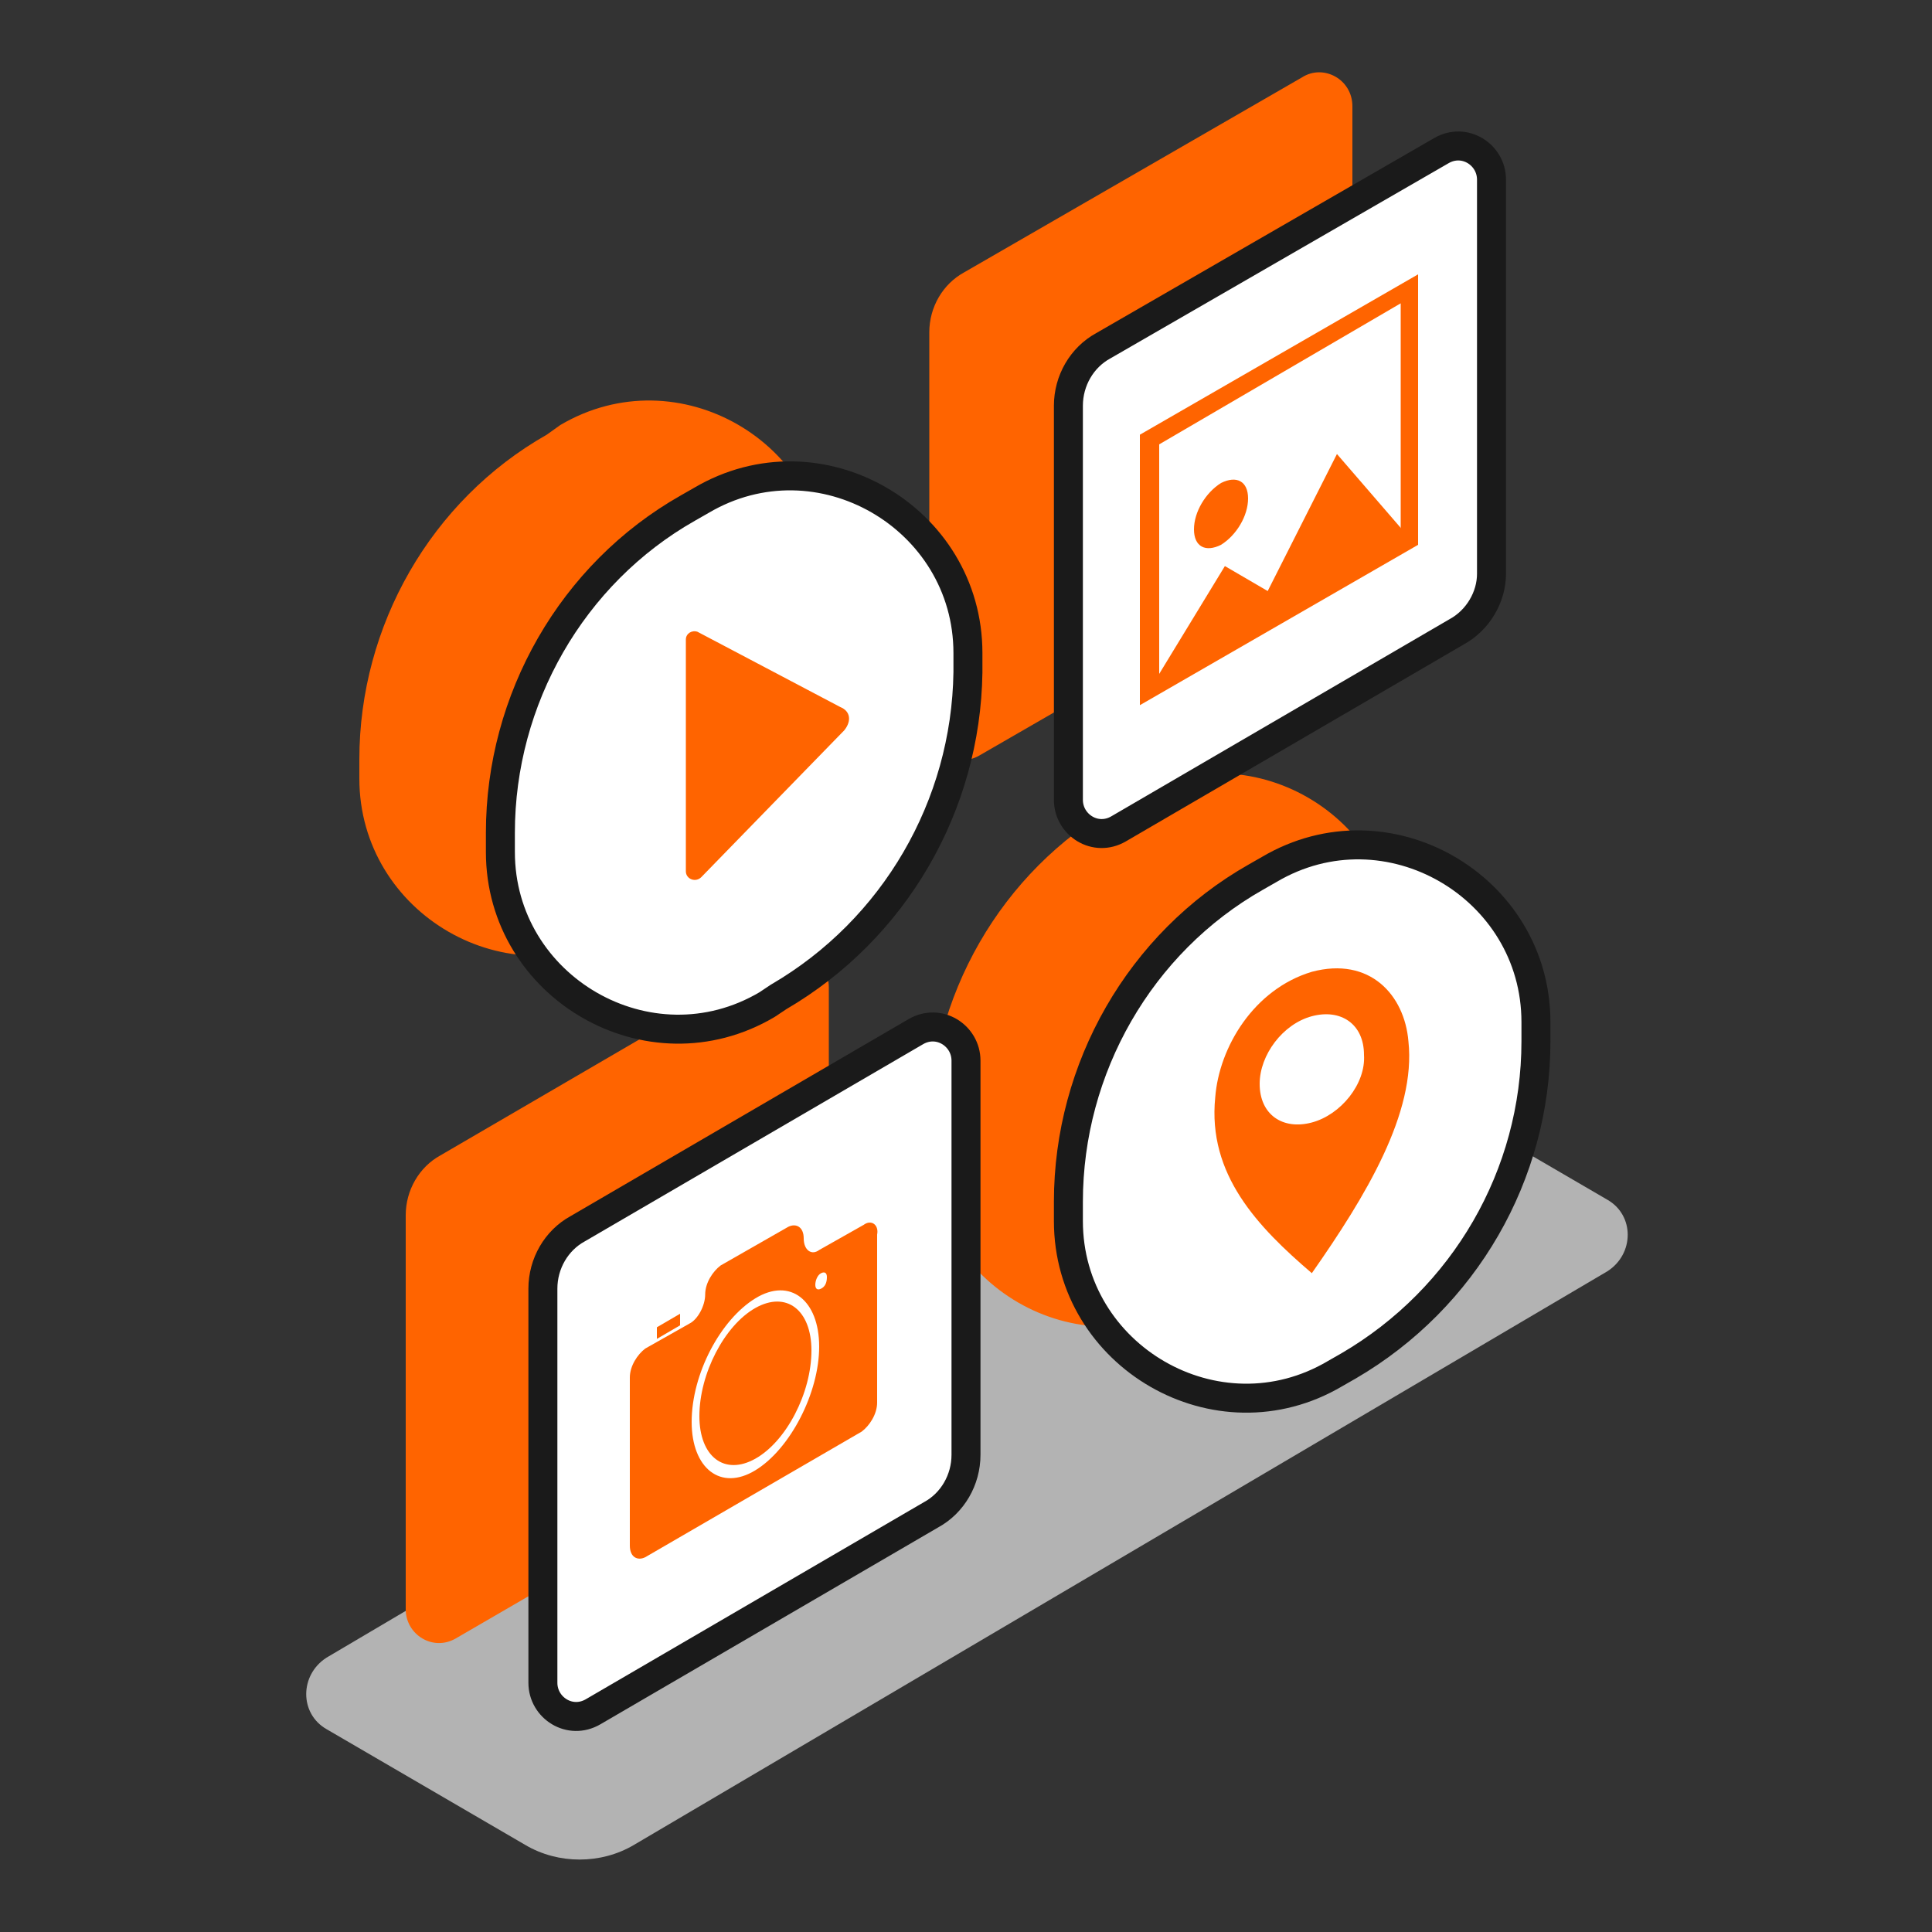 <?xml version="1.0" encoding="utf-8"?>
<!-- Generator: Adobe Illustrator 24.3.0, SVG Export Plug-In . SVG Version: 6.00 Build 0)  -->
<svg version="1.1" id="Layer_1" xmlns="http://www.w3.org/2000/svg" xmlns:xlink="http://www.w3.org/1999/xlink" x="0px" y="0px"
	 viewBox="0 0 100 100" style="enable-background:new 0 0 100 100;" xml:space="preserve">
<rect x="0" y="0" width="100" height="100" fill="#333333" stroke="none"/>
<style type="text/css">
	.st0{fill:#FF6400;}
	.st1{fill:#B3B3B3;}
	.st2{fill:#FFFFFF;stroke:#1A1A1A;stroke-width:1.5;stroke-linecap:round;stroke-linejoin:round;stroke-miterlimit:10;}
</style>
<g>
	<path class="st0" d="M68.2,29L50.7,39.1c-1.2,0.7-2.6-0.2-2.6-1.5V17.2c0-1.3,0.7-2.5,1.8-3.1L67.4,4C68.5,3.3,70,4.1,70,5.5v20.4
		C70,27.1,69.3,28.3,68.2,29z"/>
	<path class="st1" d="M27.2,95.5l-10.3-6c-1.4-0.8-1.4-2.8,0-3.7l50.3-29.7c1.7-1,3.9-1,5.7,0l10.3,6c1.4,0.8,1.4,2.8,0,3.7
		L32.8,95.5C31.1,96.5,28.9,96.5,27.2,95.5z"/>
	<path class="st0" d="M33.1,47.8l-0.7,0.4c-6.1,3.6-13.8-0.9-13.8-7.9v-1c0-6.9,3.7-13.4,9.7-16.8L29,22c6.1-3.6,13.8,0.9,13.8,7.9
		v1C42.8,37.9,39.1,44.3,33.1,47.8z"/>
	<path class="st0" d="M62.6,67l-0.7,0.4c-6.1,3.6-13.8-0.9-13.8-7.9v-1c0-6.9,3.7-13.4,9.7-16.8l0.7-0.4c6.1-3.6,13.8,0.9,13.8,7.9
		v1C72.3,57,68.6,63.5,62.6,67z"/>
	<path class="st0" d="M41,74.7L23.6,84.8c-1.2,0.7-2.6-0.2-2.6-1.5V62.9c0-1.3,0.7-2.5,1.8-3.1l17.5-10.2c1.2-0.7,2.6,0.2,2.6,1.5
		v20.4C42.8,72.8,42.1,74,41,74.7z"/>
	<path class="st2" d="M75.4,32.7L57.9,42.9c-1.2,0.7-2.6-0.2-2.6-1.5V21c0-1.3,0.7-2.5,1.8-3.1L74.6,7.8c1.2-0.7,2.6,0.2,2.6,1.5
		v20.4C77.2,30.9,76.5,32.1,75.4,32.7z"/>
	<path class="st2" d="M40.3,51.6L39.7,52c-6.1,3.6-13.8-0.9-13.8-7.9v-1c0-6.9,3.7-13.4,9.7-16.8l0.7-0.4c6.1-3.6,13.8,0.9,13.8,7.9
		v1C50,41.7,46.3,48.1,40.3,51.6z"/>
	<path class="st2" d="M69.8,70.7l-0.7,0.4c-6.1,3.6-13.8-0.9-13.8-7.9v-1c0-6.9,3.7-13.4,9.7-16.8l0.7-0.4
		c6.1-3.6,13.8,0.9,13.8,7.9v1C79.5,60.8,75.8,67.2,69.8,70.7z"/>
	<path class="st2" d="M48.2,78.4L30.7,88.6c-1.2,0.7-2.6-0.2-2.6-1.5V66.7c0-1.3,0.7-2.5,1.8-3.1l17.5-10.2c1.2-0.7,2.6,0.2,2.6,1.5
		v20.4C50,76.6,49.3,77.8,48.2,78.4z"/>
	<g id="XMLID_10652_">
		<path id="XMLID_14255_" class="st0" d="M39.1,67.7c-1.6,0.9-2.9,3.4-2.9,5.6c0,2.1,1.3,3.1,2.9,2.2c1.6-0.9,2.9-3.4,2.9-5.6
			C42,67.8,40.7,66.8,39.1,67.7z"/>
		<polygon id="XMLID_10656_" class="st0" points="34,68.7 35.2,68 35.2,68.6 34,69.3 		"/>
		<path id="XMLID_14250_" class="st0" d="M44.7,63.4l-2.3,1.3c-0.4,0.3-0.8,0-0.8-0.6c0-0.6-0.4-0.8-0.8-0.6l-3.5,2
			c-0.4,0.3-0.8,0.9-0.8,1.5c0,0.6-0.4,1.3-0.8,1.5l-2.3,1.3c-0.4,0.3-0.8,0.9-0.8,1.5V80c0,0.6,0.4,0.8,0.8,0.6l11.2-6.5
			c0.4-0.3,0.8-0.9,0.8-1.5v-8.7C45.5,63.4,45.1,63.1,44.7,63.4z M39.1,76.1c-1.8,1.1-3.3-0.1-3.3-2.5c0-2.5,1.5-5.3,3.3-6.4
			c1.8-1.1,3.3,0.1,3.3,2.5C42.4,72.1,40.9,75,39.1,76.1z M42.5,66.7c-0.2,0.1-0.3,0-0.3-0.2c0-0.2,0.1-0.5,0.3-0.6
			c0.2-0.1,0.3,0,0.3,0.2C42.8,66.4,42.7,66.6,42.5,66.7z"/>
	</g>
	<path class="st0" d="M43.5,36.6l-7.4-3.9c-0.3-0.1-0.6,0.1-0.6,0.4v12c0,0.4,0.5,0.6,0.8,0.3l7.4-7.6C44.1,37.3,44,36.8,43.5,36.6z
		"/>
	<path class="st0" d="M72.9,53.9c-0.2-2.4-2-4.4-5-3.6c-3,0.9-4.8,3.9-5,6.5c-0.4,4,2.2,6.7,5,9.1C70.7,61.9,73.3,57.6,72.9,53.9z
		 M67.9,58.1c-1.5,0.4-2.7-0.4-2.7-2c0-1.5,1.2-3.1,2.7-3.5c1.5-0.4,2.7,0.4,2.7,2C70.7,56.1,69.4,57.7,67.9,58.1z"/>
	<g>
		<path class="st0" d="M73.4,28.2L59,36.5V22.5l14.4-8.3V28.2z M60,34.9l12.5-7.2V15.7L60,23V34.9z"/>
		<polygon class="st0" points="59.5,35.7 63.4,29.3 67,31.4 		"/>
		<polygon class="st0" points="64.5,32.8 69.2,23.5 73,27.9 		"/>
		<path class="st0" d="M64.6,25.8c0,0.9-0.6,1.9-1.4,2.4c-0.8,0.4-1.4,0.1-1.4-0.8s0.6-1.9,1.4-2.4C64,24.6,64.6,24.9,64.6,25.8z"/>
	</g>
</g>
</svg>
